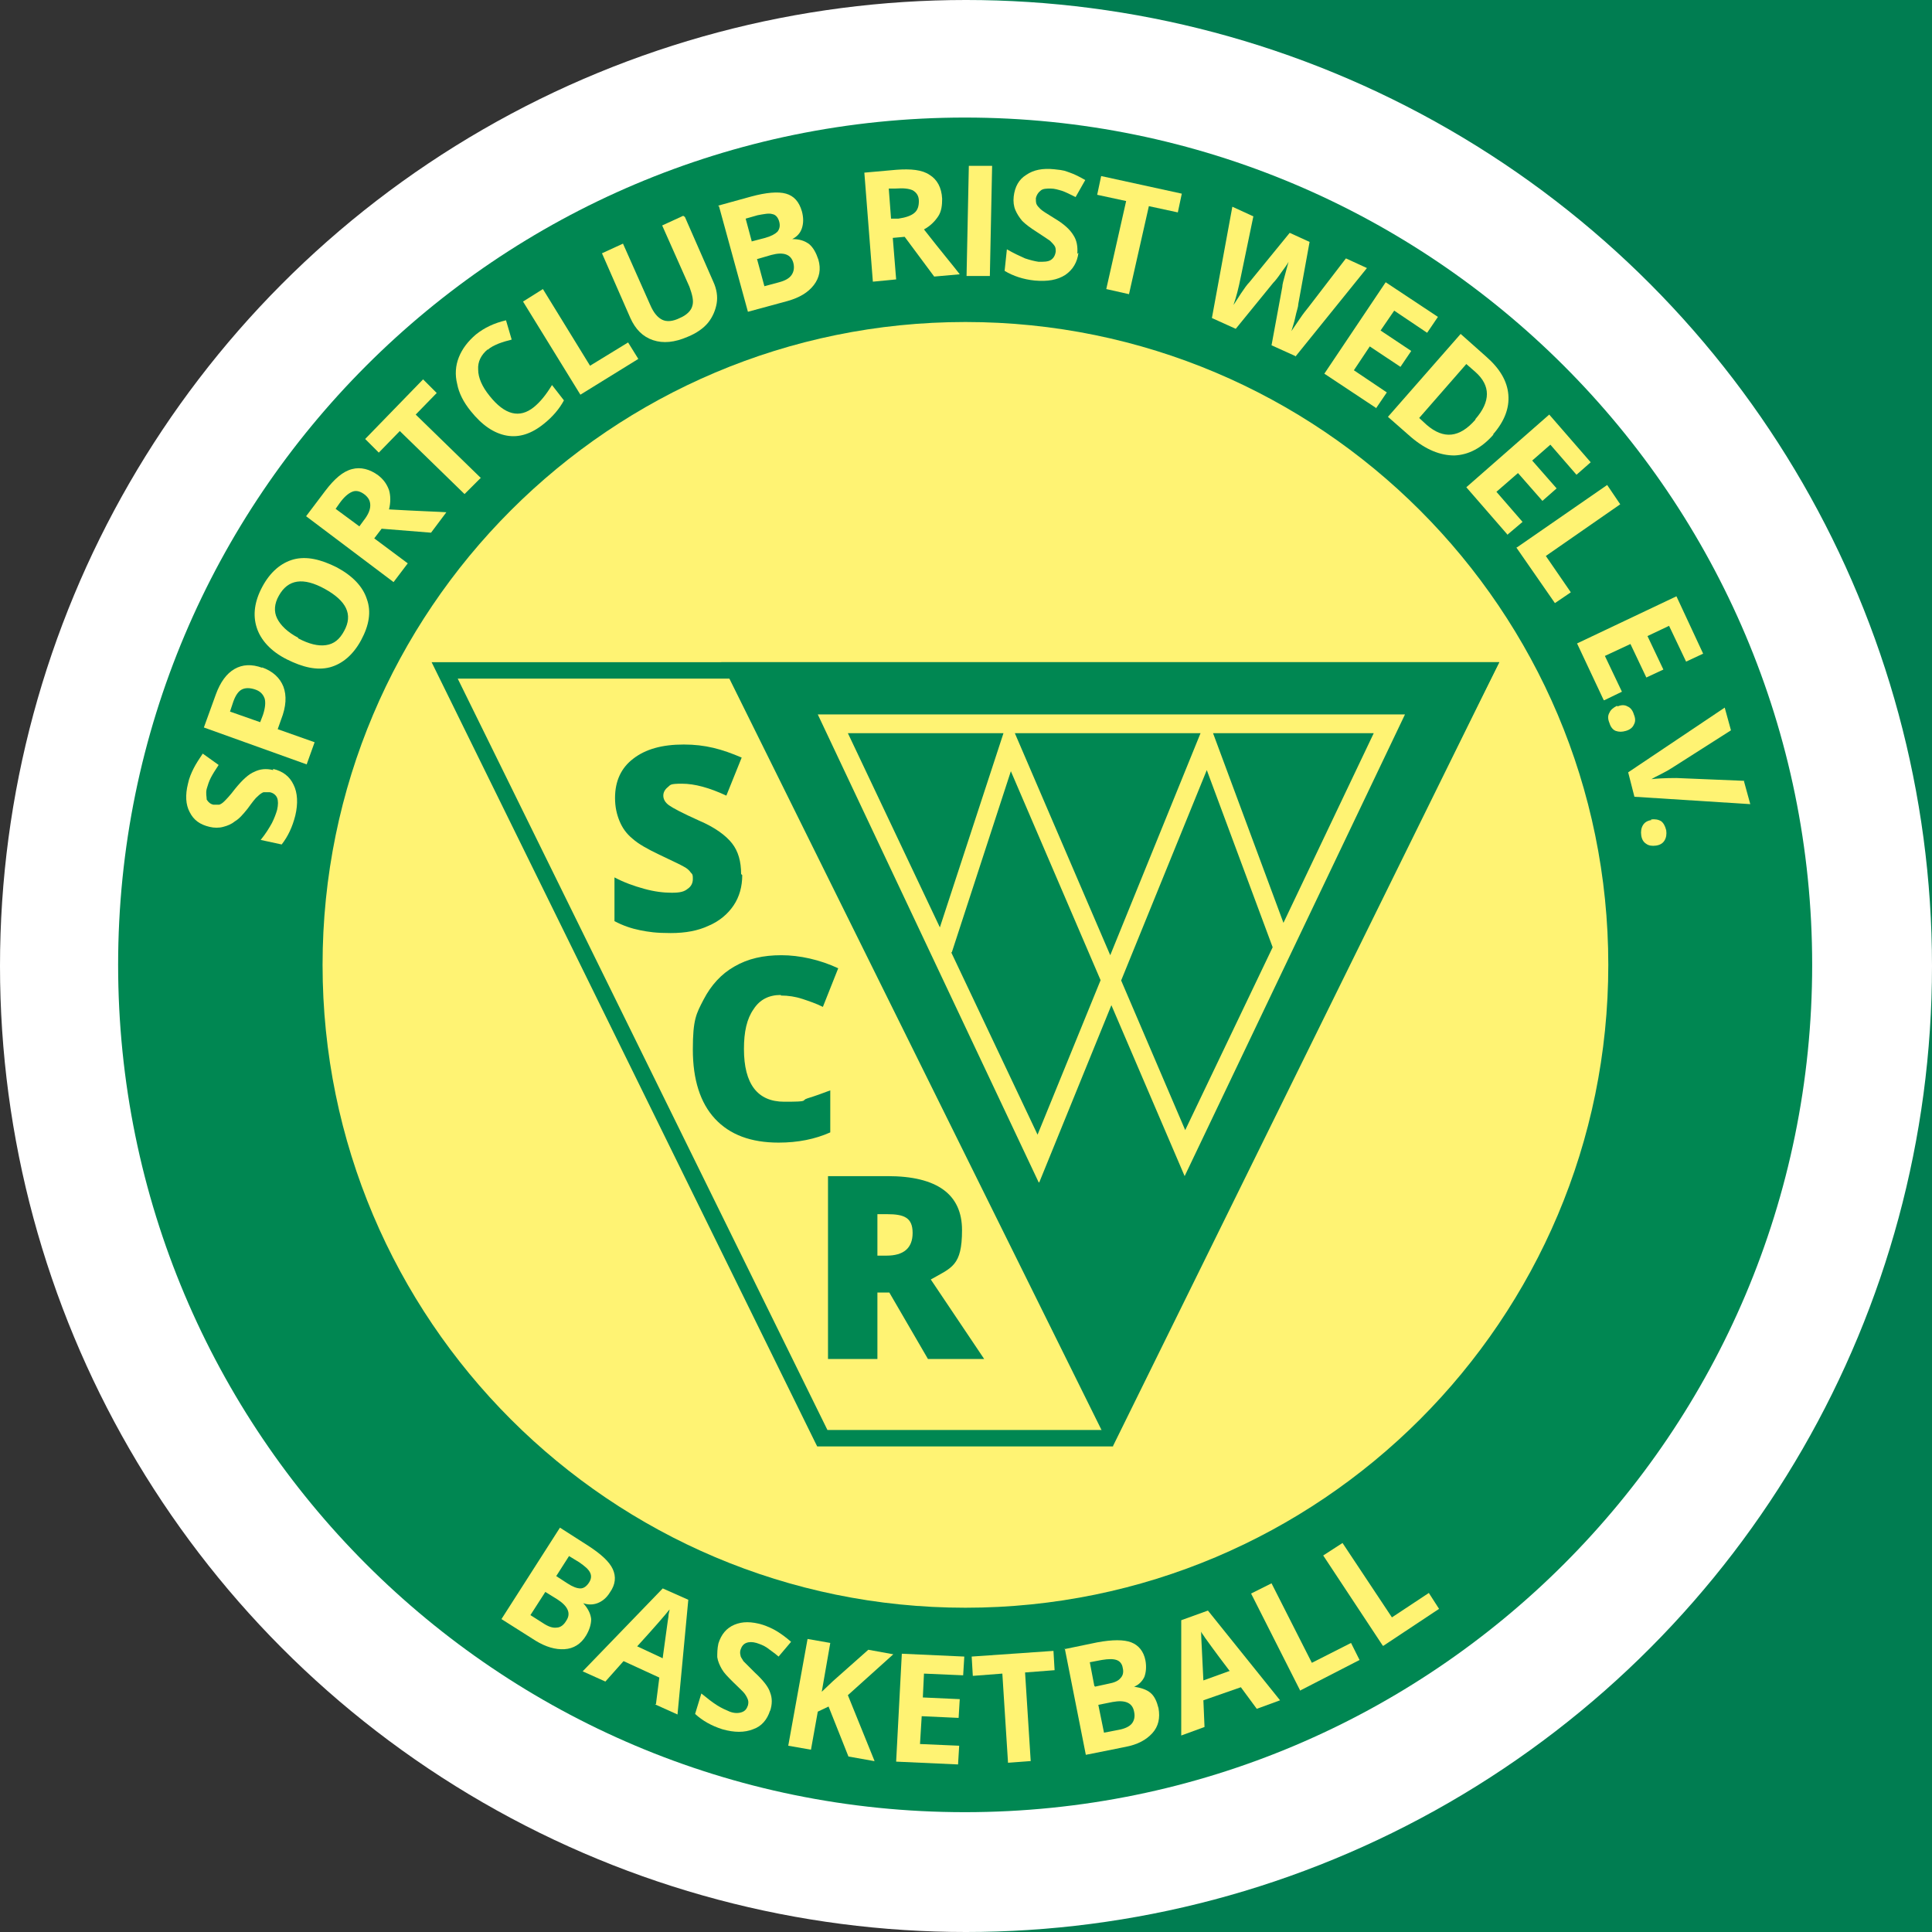 <svg xmlns="http://www.w3.org/2000/svg" viewBox="0 0 340.2 340.2"><rect x="0" y="0" width="340.2" height="340.2" fill="#333333" stroke="none"/><defs><style>      .cls-1 {        fill: #007d51;      }      .cls-2 {        fill: #fff;      }      .cls-3 {        fill: #fff373;      }      .cls-4 {        fill: #008752;      }    </style></defs><g><g id="Ebene_1"><g id="Ebene_5"><rect class="cls-1" x="170.1" y="0" width="170.1" height="340.2"></rect><circle class="cls-2" cx="170.1" cy="170.1" r="170.1"></circle><g><g><path class="cls-4" d="M319.1,169.9c0,82.4-66.8,149.2-149.2,149.2S20.8,252.3,20.8,169.9,87.6,20.7,169.9,20.7s149.2,66.8,149.2,149.2h0Z"></path><path class="cls-3" d="M283.2,169.9c0,62.5-50.7,113.2-113.2,113.2s-113.2-50.7-113.2-113.2,50.7-113.2,113.2-113.2,113.2,50.7,113.2,113.2h0Z"></path><g><g><path class="cls-4" d="M196,254.7h-52.1l-.4-.8L76,116.6h188l-68,138h0ZM145.8,251.8h48.5l65.1-132.3H80.6l65.1,132.3h.1Z"></path><g><polygon class="cls-4" points="129.3 118.1 195.1 250.9 261.7 118.1 129.3 118.1"></polygon><path class="cls-4" d="M195.1,254.1L127,116.6h137l-68.9,137.5ZM131.6,119.5l63.5,128.2,64.2-128.2h-127.7,0Z"></path></g></g><path class="cls-3" d="M182.9,208.2l-38.9-82.4h103.4l-38.8,81.3-12.9-30.1-12.7,31.2h-.1ZM167.5,167.7l15.2,32.1,11.1-27.2-15.8-36.8-10.4,31.9h-.1ZM197.4,172.6l11.3,26.4,15.4-32.2-11.6-31.2-15.1,37.1h0ZM178.7,129.1l16.8,39.1,15.9-39.1h-32.7ZM149.3,129.1l16.2,34.2,11.2-34.2h-27.4ZM213.6,129.1l12.4,33.4,15.9-33.4h-28.4.1Z"></path></g><g><path class="cls-3" d="M48.1,135.4c1.7.4,2.9,1.3,3.6,2.8.7,1.4.8,3.3.3,5.4-.5,2-1.3,3.7-2.4,5.1l-3.7-.8c.9-1.1,1.5-2.1,2-3,.4-.8.7-1.6.9-2.3.2-.9.2-1.6,0-2.1s-.7-.9-1.3-1h-1.1c-.3.1-.7.4-1,.7-.4.3-1,1.1-1.8,2.2-.8,1-1.5,1.8-2.2,2.2-.6.5-1.3.8-2.1,1-.7.2-1.6.2-2.4,0-1.7-.4-2.8-1.2-3.5-2.6-.7-1.3-.8-3-.3-5,.2-1,.6-1.9,1-2.7s1-1.7,1.6-2.6l2.8,2c-.6.9-1.1,1.7-1.4,2.3-.3.6-.5,1.2-.7,1.9-.2.8,0,1.4,0,1.9.3.5.7.8,1.2.9h1c.3-.1.6-.3.9-.6.3-.3,1-1,1.9-2.2,1.3-1.6,2.4-2.6,3.4-3,1-.5,2.1-.6,3.3-.3v-.2Z"></path><path class="cls-3" d="M46.1,117.5c2,.7,3.2,1.9,3.8,3.4.6,1.6.5,3.5-.4,5.8l-.6,1.7,6.5,2.3-1.4,3.9-18.1-6.5,2.1-5.8c.8-2.2,1.9-3.7,3.3-4.5,1.4-.8,3-.9,4.9-.2h0ZM45.8,127.2l.5-1.3c.4-1.2.5-2.2.3-2.9-.3-.8-.8-1.3-1.7-1.6-.9-.3-1.7-.3-2.3,0s-1.1,1-1.5,2.1l-.6,1.8,5.4,1.9h-.1Z"></path><path class="cls-3" d="M59.3,99.9c2.8,1.5,4.6,3.4,5.3,5.6.8,2.2.4,4.6-1,7.2s-3.3,4.2-5.5,4.8c-2.3.6-4.8,0-7.6-1.4s-4.6-3.4-5.3-5.6-.4-4.6,1-7.2,3.3-4.2,5.5-4.8c2.3-.6,4.8,0,7.6,1.4ZM52.5,112.4c1.9,1,3.5,1.4,4.9,1.2,1.4-.2,2.4-1,3.2-2.5,1.6-2.9.4-5.3-3.4-7.4-3.8-2.1-6.5-1.7-8.1,1.2-.8,1.4-.9,2.8-.3,4s1.8,2.4,3.7,3.4h0Z"></path><path class="cls-3" d="M65.9,94.8l5.9,4.4-2.5,3.3-15.4-11.6,3.4-4.5c1.6-2.1,3.1-3.4,4.7-3.8,1.5-.4,3.1,0,4.6,1.1.9.7,1.5,1.5,1.9,2.6.3,1,.3,2.2,0,3.4,5.2.3,8.6.4,10.1.5l-2.7,3.6-8.7-.7s-1.3,1.7-1.3,1.7ZM63.2,92.8l.8-1.1c.8-1,1.2-1.9,1.2-2.7s-.3-1.4-1.1-2c-.7-.5-1.4-.7-2.1-.4-.7.3-1.4.9-2.2,2l-.7,1,4.2,3.1h0Z"></path><path class="cls-3" d="M84.7,84.1l-2.9,2.9-11.4-11.1-3.7,3.8-2.4-2.4,10.2-10.5,2.4,2.4-3.7,3.8,11.4,11.1h0Z"></path><path class="cls-3" d="M85.9,61.5c-1.2,1-1.8,2.2-1.7,3.6,0,1.4.7,3,2,4.6,2.7,3.4,5.3,4,7.8,2,1.1-.9,2.1-2.1,3.2-3.9l2.1,2.7c-.8,1.5-2,2.9-3.5,4.1-2.2,1.8-4.4,2.5-6.6,2.1s-4.3-1.8-6.3-4.3c-1.3-1.6-2.1-3.2-2.4-4.8-.4-1.6-.3-3.2.3-4.7.6-1.5,1.6-2.8,3-4,1.5-1.2,3.2-2,5.3-2.5l1,3.4c-.8.2-1.5.4-2.3.7-.7.3-1.4.6-1.9,1.1h0Z"></path><path class="cls-3" d="M102.2,69.5l-10.1-16.4,3.5-2.2,8.3,13.5,6.7-4.1,1.8,2.9s-10.2,6.3-10.2,6.3Z"></path><path class="cls-3" d="M120.6,38.2l5,11.4c.6,1.3.8,2.6.6,3.8-.2,1.2-.7,2.4-1.5,3.4s-2.1,1.9-3.6,2.5c-2.3,1-4.3,1.2-6.1.6-1.8-.6-3.1-1.9-4-3.9l-5-11.4,3.7-1.7,4.8,10.8c.6,1.4,1.3,2.2,2.1,2.6s1.9.3,3.1-.3c1.2-.5,2-1.3,2.2-2.1.3-.9,0-2-.5-3.4l-4.8-10.8,3.7-1.7.3.2Z"></path><path class="cls-3" d="M126.5,36.2l5.8-1.6c2.6-.7,4.7-.9,6.1-.5,1.4.4,2.3,1.4,2.8,3.1.3,1.1.3,2.1,0,3s-.9,1.5-1.7,1.9h0c1.3,0,2.2.3,3,.9.7.6,1.2,1.5,1.6,2.7.5,1.7.2,3.2-.8,4.5s-2.5,2.2-4.6,2.8l-7,1.9-5.1-18.6h-.1ZM132.4,42.5l2.3-.6c1.1-.3,1.8-.7,2.2-1.1.4-.5.5-1.1.3-1.8s-.6-1.2-1.2-1.3c-.6-.2-1.5,0-2.6.2l-2.1.6,1.1,4.1h0ZM133.3,45.6l1.3,4.8,2.6-.7c1.1-.3,1.8-.7,2.2-1.3s.5-1.3.3-2.1c-.4-1.5-1.7-2-3.9-1.4l-2.4.7h-.1Z"></path><path class="cls-3" d="M157.2,41.8l.6,7.4-4.1.4-1.5-19.2,5.6-.5c2.6-.2,4.6,0,5.9.9,1.3.8,2.1,2.2,2.2,4.2,0,1.1-.1,2.2-.7,3.1-.6.9-1.4,1.7-2.5,2.3,3.2,4.1,5.4,6.7,6.3,7.9l-4.5.4-5.2-7-2.2.2h0ZM156.9,38.5h1.3c1.3-.2,2.2-.5,2.8-1s.8-1.2.8-2.1-.4-1.5-1.1-1.9c-.7-.3-1.6-.4-3-.3h-1.2c0,0,.4,5.3.4,5.3Z"></path><path class="cls-3" d="M170.2,48.5l.4-19.3h4.1l-.4,19.4h-4.1Z"></path><path class="cls-3" d="M189.9,44.5c-.2,1.7-1,3-2.3,3.9-1.4.9-3.1,1.2-5.4,1-2-.2-3.8-.8-5.3-1.7l.4-3.8c1.2.7,2.3,1.2,3.2,1.6.9.3,1.7.5,2.4.6.9,0,1.6,0,2.1-.3s.8-.8.9-1.5c0-.4,0-.7-.2-1s-.5-.6-.8-.9c-.4-.3-1.2-.8-2.4-1.6-1.1-.7-1.9-1.3-2.5-1.9-.5-.6-.9-1.2-1.2-1.9s-.4-1.5-.3-2.4c.2-1.7.9-3,2.2-3.8,1.3-.9,2.9-1.2,4.9-1s1.9.3,2.8.6c.9.3,1.8.8,2.7,1.3l-1.7,3c-1-.5-1.8-.9-2.4-1.1-.7-.2-1.3-.4-2-.4s-1.4,0-1.8.4c-.4.3-.7.8-.8,1.3,0,.4,0,.7.1,1s.4.6.7.9c.3.3,1.1.8,2.4,1.6,1.7,1,2.8,2,3.4,3,.6.9.8,2,.7,3.3l.2-.2Z"></path><path class="cls-3" d="M198.8,51.8l-4-.9,3.5-15.5-5.1-1.1.7-3.3,14.2,3.1-.7,3.3-5.1-1.1-3.5,15.5h0Z"></path><path class="cls-3" d="M228.1,62.7l-4.2-1.9,1.9-10.3c0-.4.2-1.1.5-2.2.3-1.1.5-1.9.6-2.2-.2.4-.7,1.1-1.3,1.9-.6.9-1.1,1.5-1.4,1.8l-6.6,8.1-4.2-1.9,3.6-19.6,3.7,1.7-2.2,10.6c-.4,2-.8,3.6-1.3,5,.3-.4.7-1.1,1.3-2s1.1-1.6,1.5-2l7.1-8.7,3.5,1.6-2,11c0,.5-.3,1.2-.5,2.2s-.5,1.8-.7,2.5c.4-.6.9-1.3,1.5-2.2s1.1-1.5,1.5-2l6.6-8.6,3.7,1.7-12.6,15.6h0Z"></path><path class="cls-3" d="M242.4,71.9l-9.2-6.1,10.8-16.1,9.2,6.1-1.9,2.8-5.8-3.9-2.4,3.5,5.4,3.6-1.9,2.8-5.4-3.6-2.8,4.2,5.8,3.9-1.9,2.8h0Z"></path><path class="cls-3" d="M263,76.5c-2.1,2.4-4.4,3.6-6.9,3.7-2.5,0-5-1-7.6-3.2l-4.1-3.6,12.8-14.6,4.5,4c2.4,2.1,3.7,4.3,3.9,6.7.2,2.4-.7,4.7-2.7,7h.1ZM259.8,73.8c2.7-3.1,2.7-5.9,0-8.3l-1.6-1.4-8.3,9.5,1.3,1.2c3,2.6,5.8,2.3,8.6-.9h0Z"></path><path class="cls-3" d="M265.5,94.2l-7.3-8.4,14.6-12.8,7.3,8.4-2.5,2.2-4.6-5.3-3.2,2.8,4.3,4.9-2.5,2.2-4.3-4.9-3.8,3.3,4.6,5.3-2.6,2.2h0Z"></path><path class="cls-3" d="M267.1,96.4l15.9-11,2.3,3.4-13.1,9.1,4.4,6.4-2.8,1.9-6.8-9.8h.1Z"></path><path class="cls-3" d="M282.4,123.3l-4.7-10,17.5-8.3,4.7,10.1-3,1.4-3-6.3-3.8,1.8,2.8,5.9-3,1.4-2.8-5.9-4.5,2.1,3,6.3-3.1,1.5h-.1Z"></path><path class="cls-3" d="M284.8,124.4c.7-.3,1.3-.3,1.8,0,.5.2.9.7,1.1,1.4.3.7.3,1.3,0,1.8-.2.5-.7.9-1.4,1.1-.7.2-1.2.2-1.8,0-.5-.2-.9-.7-1.1-1.4-.3-.7-.3-1.3,0-1.8.2-.5.7-.9,1.3-1.2h.1Z"></path><path class="cls-3" d="M307.1,137.6l1.1,4-20.4-1.3-1.1-4.3,17-11.4,1.1,4-10.2,6.5c-.6.4-1.3.8-2.1,1.2-.8.4-1.4.7-1.7.9.8-.1,2.3-.2,4.4-.2l12.1.5h-.2Z"></path><path class="cls-3" d="M290.7,144.3c.7-.1,1.3,0,1.8.3.4.3.7.8.9,1.6.1.7,0,1.3-.3,1.8s-.8.8-1.5.9c-.7.1-1.3,0-1.7-.3-.5-.3-.8-.8-.9-1.5s0-1.3.3-1.8.8-.8,1.5-.9h0Z"></path></g></g><path class="cls-4" d="M130.7,154.1c0,2-.5,3.8-1.5,5.3s-2.5,2.8-4.4,3.6c-1.9.9-4.1,1.3-6.7,1.3s-3.9-.2-5.4-.5-3-.8-4.5-1.6v-7.7c1.7.9,3.4,1.5,5.2,2,1.8.5,3.4.7,4.9.7s2.2-.2,2.8-.7c.6-.4.9-1,.9-1.7s0-.8-.4-1.2c-.2-.3-.6-.7-1.2-1-.5-.3-2-1-4.3-2.1-2.1-1-3.7-1.9-4.7-2.8-1.1-.9-1.8-1.9-2.3-3.1-.5-1.2-.8-2.5-.8-4.1,0-3,1.1-5.3,3.2-6.9,2.2-1.7,5.1-2.5,8.9-2.5s6.7.8,10.2,2.3l-2.7,6.7c-3-1.4-5.6-2.1-7.8-2.1s-2,.2-2.5.6c-.5.4-.8.9-.8,1.5s.3,1.2,1,1.7,2.4,1.4,5.3,2.7c2.8,1.2,4.7,2.6,5.8,4s1.6,3.2,1.6,5.4l.2.2Z"></path><path class="cls-4" d="M137.5,175.2c-2.1,0-3.7.8-4.8,2.5-1.2,1.7-1.7,4-1.7,7,0,6.2,2.4,9.3,7.1,9.3s2.8-.2,4.1-.6c1.3-.4,2.7-.9,4-1.4v7.4c-2.7,1.2-5.7,1.8-9.1,1.8-4.9,0-8.6-1.4-11.2-4.2-2.6-2.8-3.9-6.9-3.9-12.2s.6-6.3,1.9-8.8,3.1-4.5,5.4-5.8c2.4-1.4,5.1-2,8.3-2s6.8.8,10,2.3l-2.7,6.8c-1.2-.6-2.4-1-3.6-1.4-1.2-.4-2.5-.6-3.8-.6h0Z"></path><path class="cls-4" d="M154.5,227.6v11.7h-8.7v-32.2h10.5c8.7,0,13.1,3.2,13.1,9.5s-1.8,6.6-5.5,8.7l9.4,14h-9.9l-6.8-11.7h-2.2,0ZM154.5,221.1h1.6c3,0,4.6-1.3,4.6-4s-1.5-3.3-4.5-3.3h-1.7v7.4h0Z"></path><g><path class="cls-3" d="M98.6,269l5,3.2c2.3,1.5,3.7,2.8,4.3,4.1.6,1.3.5,2.7-.5,4.1-.6,1-1.4,1.6-2.2,1.9-.8.3-1.7.3-2.5,0h0c.9,1,1.3,1.9,1.4,2.8,0,.9-.3,1.9-.9,2.9-.9,1.5-2.2,2.3-3.8,2.4-1.6.1-3.3-.4-5.1-1.5l-6-3.8s10.3-16.1,10.3-16.1ZM96.1,280.2l-2.7,4.2,2.2,1.4c.9.6,1.7.9,2.4.8.7,0,1.3-.5,1.7-1.2.9-1.3.3-2.6-1.6-3.8l-2.1-1.3h0ZM97.9,277.5l2,1.3c.9.6,1.7.9,2.3.9s1.1-.4,1.5-1,.5-1.2.2-1.8c-.3-.6-.9-1.1-1.9-1.8l-1.8-1.1-2.3,3.6h0Z"></path><path class="cls-3" d="M115.5,300.1l.6-4.7-6.3-2.9-3.2,3.6-4-1.8,14.1-14.6,4.5,2-1.9,20.2-4-1.8h.2ZM116.7,291.9c.6-4.3.9-6.7,1-7.2,0-.6.2-1,.2-1.3-.7.9-2.6,3.1-5.7,6.5l4.5,2.1h0Z"></path><path class="cls-3" d="M135.6,301.2c-.5,1.6-1.5,2.8-3,3.3-1.5.6-3.3.6-5.4,0-1.9-.6-3.5-1.5-4.8-2.7l1.1-3.6c1.1.9,2,1.6,2.8,2.1s1.5.8,2.2,1.1c.8.3,1.5.3,2.1.1.6-.2.9-.6,1.1-1.2.1-.4.1-.7,0-1s-.3-.7-.6-1.1-1-1-2-2-1.6-1.6-2-2.3c-.4-.7-.7-1.4-.8-2.1,0-.7,0-1.5.2-2.4.5-1.6,1.4-2.7,2.8-3.3,1.4-.6,3-.6,5,0,.9.3,1.8.7,2.6,1.2s1.6,1.1,2.4,1.8l-2.2,2.6c-.8-.7-1.6-1.2-2.1-1.6-.6-.4-1.2-.6-1.8-.8-.7-.2-1.3-.2-1.8,0s-.8.6-1,1.2c-.1.3-.1.7,0,1,0,.3.3.6.5,1,.3.3,1,1,2,2,1.4,1.3,2.4,2.5,2.7,3.5.4,1,.4,2.1,0,3.3h0Z"></path><path class="cls-3" d="M153.9,310.1l-4.5-.8-3.5-8.8-1.9.9-1.2,6.7-4-.7,3.4-18.8,4,.7-1.5,8.6,2-1.9,6.2-5.5,4.4.8-8,7.2,4.7,11.6h0Z"></path><path class="cls-3" d="M168.8,310.7l-11-.5,1-19,11,.5-.2,3.3-6.9-.3-.2,4.2,6.5.3-.2,3.3-6.5-.3-.3,4.9,6.9.3-.2,3.3h0Z"></path><path class="cls-3" d="M181.5,310.1l-4,.3-1-15.7-5.2.4-.2-3.4,14.4-1,.2,3.4-5.2.4,1,15.7h0Z"></path><path class="cls-3" d="M187.4,290.4l5.8-1.2c2.7-.5,4.7-.5,6,0s2.2,1.6,2.5,3.2c.2,1.1.1,2.1-.2,2.9-.4.8-1,1.4-1.8,1.7h0c1.2.2,2.2.5,2.9,1.1s1.1,1.5,1.4,2.7c.3,1.7,0,3.2-1.1,4.4s-2.6,2-4.7,2.4l-7,1.4-3.7-18.7h0ZM192.8,297l2.3-.5c1.1-.2,1.8-.5,2.2-1,.4-.4.6-1,.4-1.8-.1-.7-.5-1.2-1.1-1.4-.6-.2-1.4-.2-2.6,0l-2.1.4.8,4.2h.1ZM193.4,300.2l1,4.9,2.6-.5c1.1-.2,1.9-.6,2.3-1.1.4-.5.6-1.2.4-2.1-.3-1.6-1.6-2.1-3.8-1.7l-2.5.5h0Z"></path><path class="cls-3" d="M221.3,300.9l-2.8-3.8-6.6,2.3.2,4.7-4.1,1.5v-20.3l4.7-1.7,12.7,15.8-4.1,1.5h0ZM216.5,294.2c-2.6-3.4-4-5.4-4.3-5.8-.3-.5-.6-.8-.7-1.1,0,1.1.2,4,.4,8.6l4.7-1.7h0Z"></path><path class="cls-3" d="M228.9,297.6l-8.6-17,3.6-1.8,7.1,14,6.9-3.5,1.5,3-10.5,5.4h0Z"></path><path class="cls-3" d="M243.5,289.8l-10.5-15.9,3.4-2.2,8.7,13.1,6.5-4.3,1.8,2.8-9.8,6.5h0Z"></path></g></g></g></g></g></svg>
